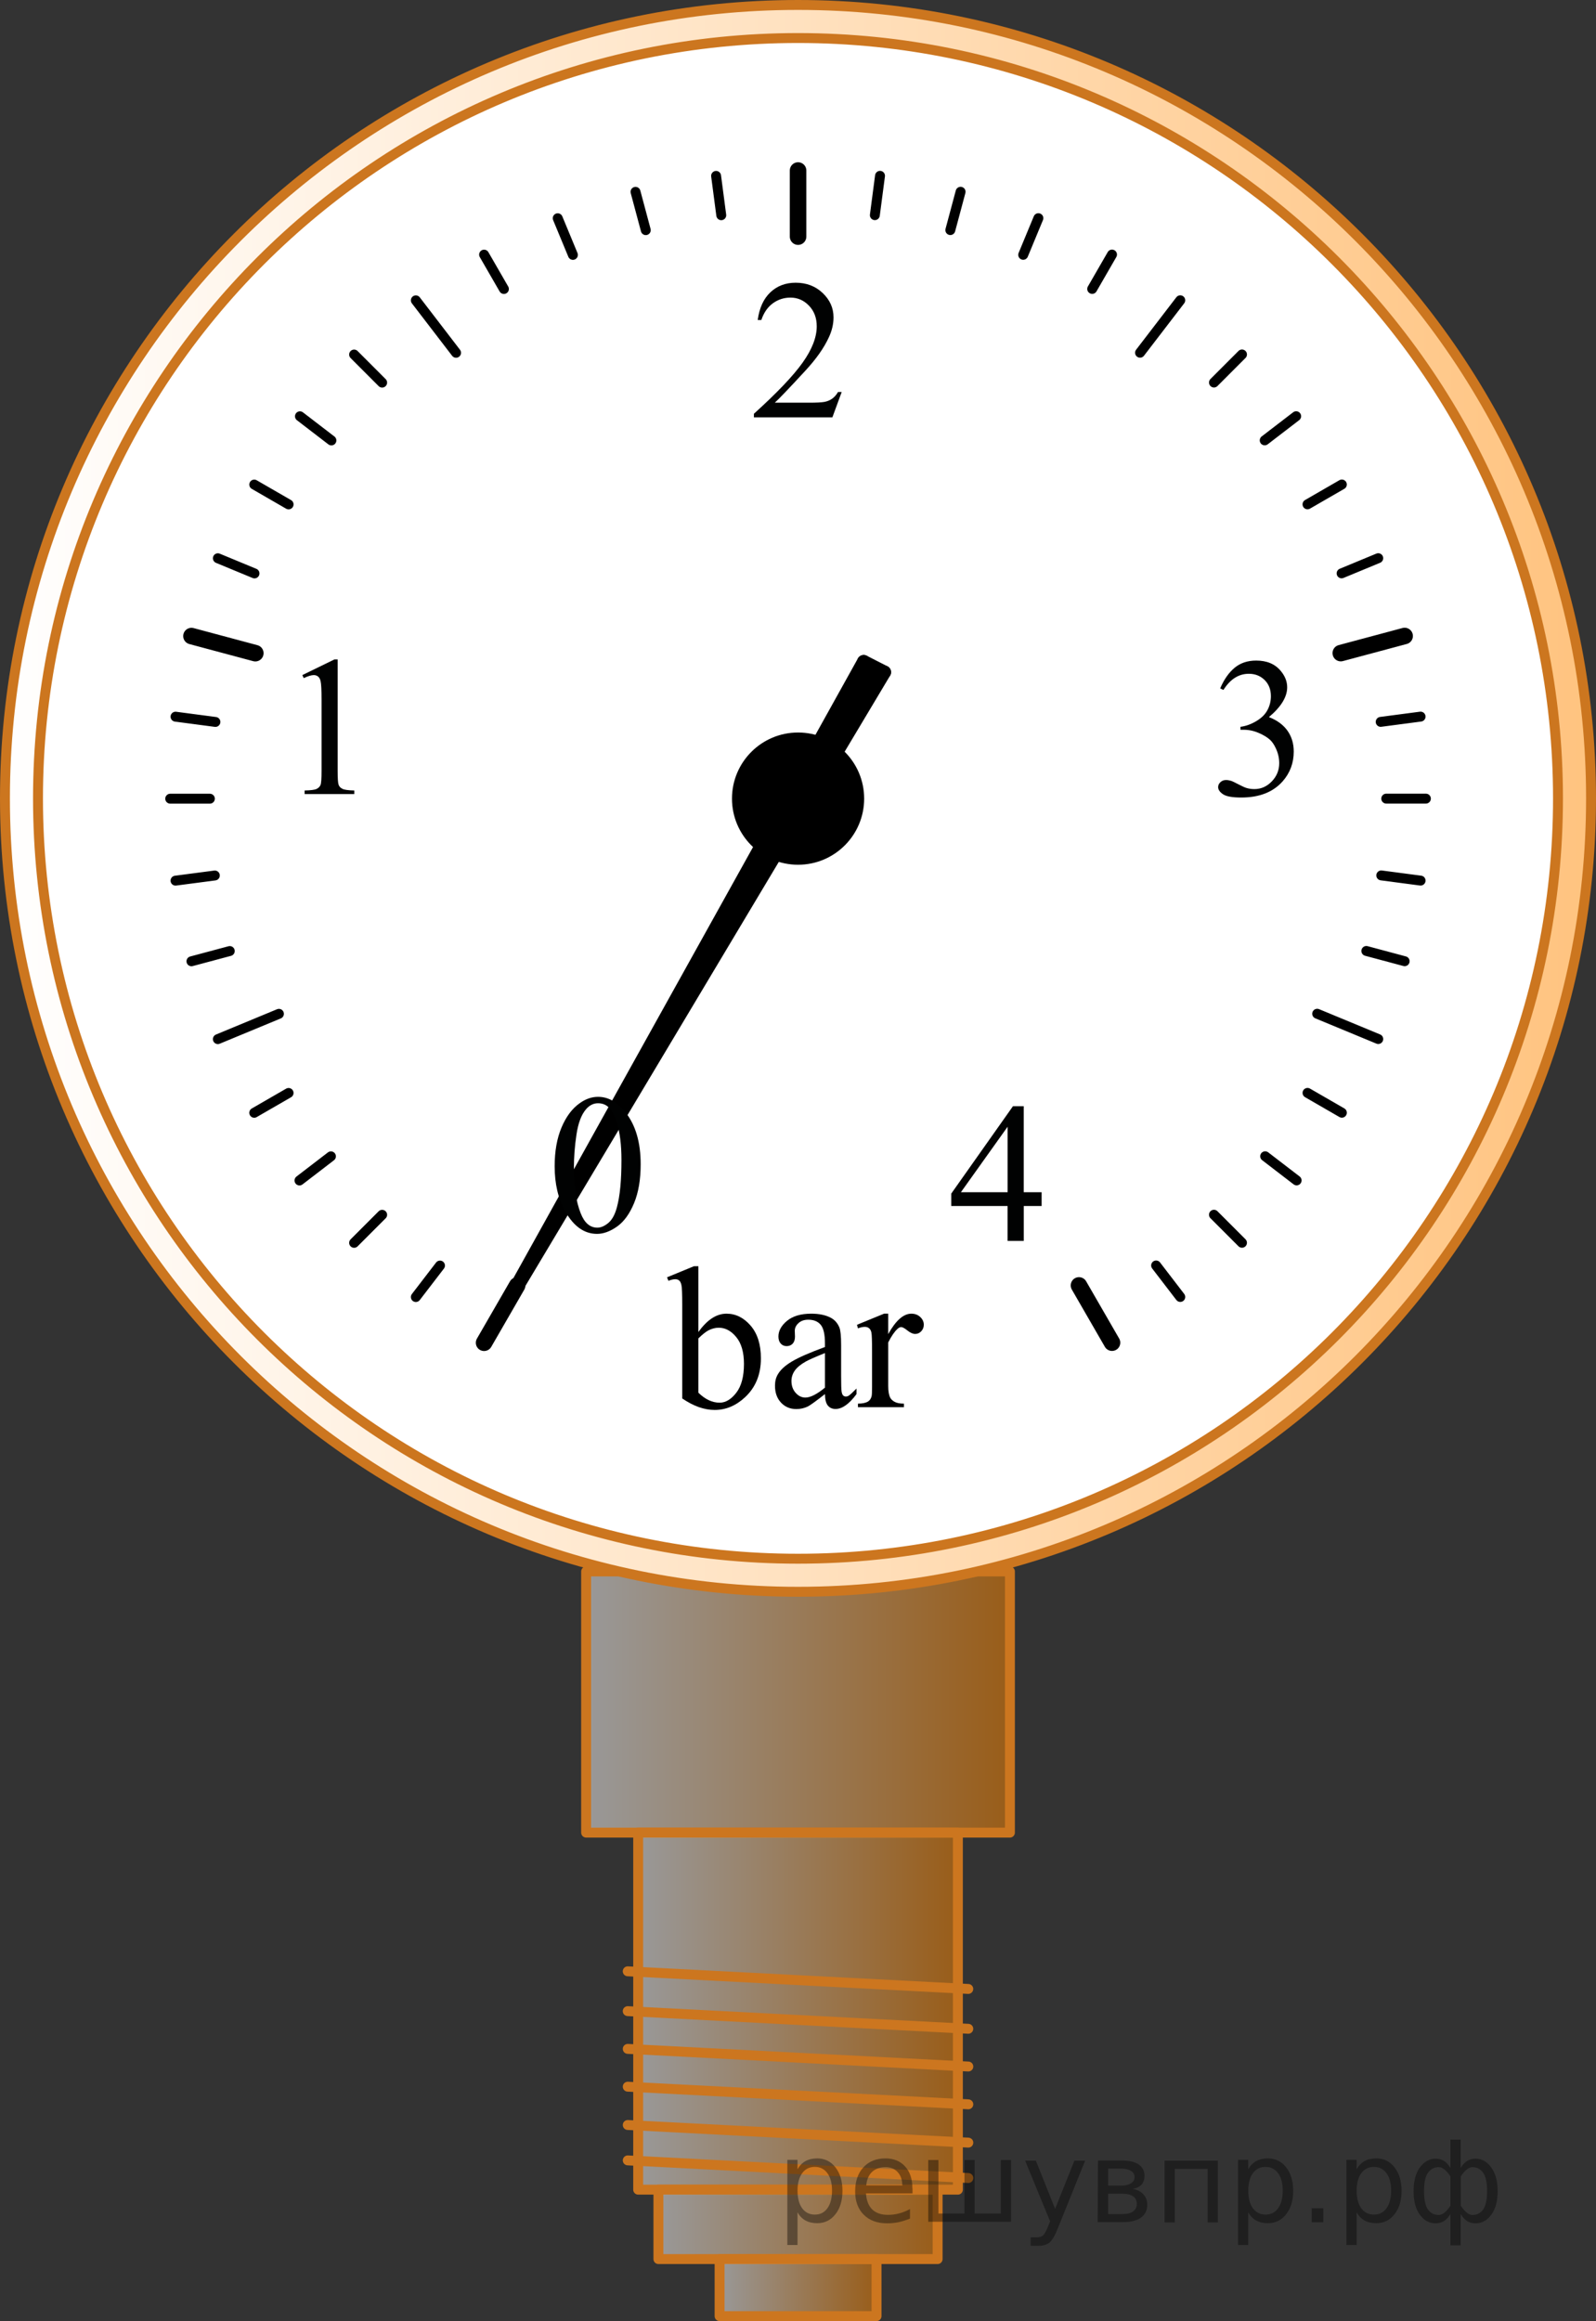 <?xml version="1.0" encoding="utf-8"?>
<!-- Generator: Adobe Illustrator 16.0.0, SVG Export Plug-In . SVG Version: 6.00 Build 0)  -->
<!DOCTYPE svg PUBLIC "-//W3C//DTD SVG 1.1//EN" "http://www.w3.org/Graphics/SVG/1.1/DTD/svg11.dtd">
<svg version="1.1" id="Слой_1" xmlns="http://www.w3.org/2000/svg" xmlns:xlink="http://www.w3.org/1999/xlink" x="0px" y="0px"
	 width="120.75px" height="175.528px" viewBox="-159.139 64.704 120.75 175.528"
	 enable-background="new -159.139 64.704 120.75 175.528" xml:space="preserve">
<rect x="-159.139" y="64.704" width="120.75" height="175.528" fill="#333333" stroke="none"/>
<path fill="#FFFFFF" d="M-41.262,125.126c0,31.761-25.74,57.5-57.5,57.5c-31.75,0-57.5-25.738-57.5-57.5
	c0-31.75,25.75-57.5,57.5-57.5C-67.002,67.627-41.262,93.377-41.262,125.126z"/>
<linearGradient id="SVGID_1_" gradientUnits="userSpaceOnUse" x1="-114.794" y1="193.419" x2="-82.731" y2="193.419">
	<stop  offset="0" style="stop-color:#FFFFFF"/>
	<stop  offset="1" style="stop-color:#FF8800"/>
</linearGradient>
<rect x="-114.794" y="183.544" opacity="0.5" fill="url(#SVGID_1_)" width="32.063" height="19.75"/>
<rect x="-114.794" y="183.544" fill="none" stroke="#CC761F" stroke-width="0.75" stroke-linecap="round" stroke-linejoin="round" stroke-miterlimit="10" width="32.063" height="19.75"/>
<line fill="none" stroke="#000000" stroke-width="1.25" stroke-linecap="round" stroke-linejoin="round" stroke-miterlimit="10" x1="-98.759" y1="77.599" x2="-98.759" y2="82.599"/>
<line fill="none" stroke="#000000" stroke-width="0.75" stroke-linecap="round" stroke-linejoin="round" stroke-miterlimit="10" x1="-92.559" y1="78" x2="-92.95" y2="80.975"/>
<line fill="none" stroke="#000000" stroke-width="0.75" stroke-linecap="round" stroke-linejoin="round" stroke-miterlimit="10" x1="-86.463" y1="79.206" x2="-87.239" y2="82.104"/>
<line fill="none" stroke="#000000" stroke-width="0.75" stroke-linecap="round" stroke-linejoin="round" stroke-miterlimit="10" x1="-80.577" y1="81.203" x2="-81.726" y2="83.975"/>
<line fill="none" stroke="#000000" stroke-width="0.75" stroke-linecap="round" stroke-linejoin="round" stroke-miterlimit="10" x1="-75.006" y1="83.955" x2="-76.506" y2="86.554"/>
<line fill="none" stroke="#000000" stroke-width="0.75" stroke-linecap="round" stroke-linejoin="round" stroke-miterlimit="10" x1="-69.842" y1="87.412" x2="-72.886" y2="91.379"/>
<line fill="none" stroke="#000000" stroke-width="0.75" stroke-linecap="round" stroke-linejoin="round" stroke-miterlimit="10" x1="-65.172" y1="91.51" x2="-67.293" y2="93.632"/>
<line fill="none" stroke="#000000" stroke-width="0.75" stroke-linecap="round" stroke-linejoin="round" stroke-miterlimit="10" x1="-61.074" y1="96.18" x2="-63.454" y2="98.006"/>
<line fill="none" stroke="#000000" stroke-width="0.75" stroke-linecap="round" stroke-linejoin="round" stroke-miterlimit="10" x1="-57.617" y1="101.344" x2="-60.216" y2="102.844"/>
<line fill="none" stroke="#000000" stroke-width="0.75" stroke-linecap="round" stroke-linejoin="round" stroke-miterlimit="10" x1="-54.864" y1="106.916" x2="-57.636" y2="108.064"/>
<line fill="none" stroke="#000000" stroke-width="1.25" stroke-linecap="round" stroke-linejoin="round" stroke-miterlimit="10" x1="-52.867" y1="112.8" x2="-57.698" y2="114.094"/>
<line fill="none" stroke="#000000" stroke-width="0.75" stroke-linecap="round" stroke-linejoin="round" stroke-miterlimit="10" x1="-51.661" y1="118.897" x2="-54.679" y2="119.294"/>
<line fill="none" stroke="#000000" stroke-width="0.75" stroke-linecap="round" stroke-linejoin="round" stroke-miterlimit="10" x1="-51.259" y1="125.099" x2="-54.259" y2="125.099"/>
<line fill="none" stroke="#000000" stroke-width="0.75" stroke-linecap="round" stroke-linejoin="round" stroke-miterlimit="10" x1="-51.66" y1="131.298" x2="-54.635" y2="130.906"/>
<line fill="none" stroke="#000000" stroke-width="0.75" stroke-linecap="round" stroke-linejoin="round" stroke-miterlimit="10" x1="-52.866" y1="137.395" x2="-55.765" y2="136.619"/>
<line fill="none" stroke="#000000" stroke-width="0.75" stroke-linecap="round" stroke-linejoin="round" stroke-miterlimit="10" x1="-54.863" y1="143.28" x2="-59.484" y2="141.367"/>
<path fill="none" stroke="#000000" stroke-width="0.75" stroke-linecap="round" stroke-linejoin="round" stroke-miterlimit="10" d="
	M-98.761,125.098"/>
<line fill="none" stroke="#000000" stroke-width="0.75" stroke-linecap="round" stroke-linejoin="round" stroke-miterlimit="10" x1="-57.616" y1="148.852" x2="-60.215" y2="147.352"/>
<line fill="none" stroke="#000000" stroke-width="0.75" stroke-linecap="round" stroke-linejoin="round" stroke-miterlimit="10" x1="-61.039" y1="153.971" x2="-63.419" y2="152.145"/>
<line fill="none" stroke="#000000" stroke-width="0.75" stroke-linecap="round" stroke-linejoin="round" stroke-miterlimit="10" x1="-65.173" y1="158.687" x2="-67.294" y2="156.566"/>
<line fill="none" stroke="#000000" stroke-width="0.75" stroke-linecap="round" stroke-linejoin="round" stroke-miterlimit="10" x1="-69.842" y1="162.785" x2="-71.67" y2="160.403"/>
<line fill="none" stroke="#000000" stroke-width="1.25" stroke-linecap="round" stroke-linejoin="round" stroke-miterlimit="10" x1="-75.006" y1="166.242" x2="-77.506" y2="161.912"/>
<line fill="none" stroke="#000000" stroke-width="0.75" stroke-linecap="round" stroke-linejoin="round" stroke-miterlimit="10" x1="-104.961" y1="78.005" x2="-104.57" y2="80.98"/>
<line fill="none" stroke="#000000" stroke-width="0.75" stroke-linecap="round" stroke-linejoin="round" stroke-miterlimit="10" x1="-111.057" y1="79.211" x2="-110.281" y2="82.109"/>
<line fill="none" stroke="#000000" stroke-width="0.75" stroke-linecap="round" stroke-linejoin="round" stroke-miterlimit="10" x1="-116.943" y1="81.208" x2="-115.794" y2="83.98"/>
<line fill="none" stroke="#000000" stroke-width="0.75" stroke-linecap="round" stroke-linejoin="round" stroke-miterlimit="10" x1="-122.514" y1="83.96" x2="-121.014" y2="86.559"/>
<line fill="none" stroke="#000000" stroke-width="0.75" stroke-linecap="round" stroke-linejoin="round" stroke-miterlimit="10" x1="-127.678" y1="87.417" x2="-124.634" y2="91.384"/>
<line fill="none" stroke="#000000" stroke-width="0.75" stroke-linecap="round" stroke-linejoin="round" stroke-miterlimit="10" x1="-132.348" y1="91.516" x2="-130.227" y2="93.638"/>
<line fill="none" stroke="#000000" stroke-width="0.75" stroke-linecap="round" stroke-linejoin="round" stroke-miterlimit="10" x1="-136.446" y1="96.185" x2="-134.066" y2="98.012"/>
<line fill="none" stroke="#000000" stroke-width="0.75" stroke-linecap="round" stroke-linejoin="round" stroke-miterlimit="10" x1="-139.903" y1="101.349" x2="-137.304" y2="102.849"/>
<line fill="none" stroke="#000000" stroke-width="0.75" stroke-linecap="round" stroke-linejoin="round" stroke-miterlimit="10" x1="-142.656" y1="106.921" x2="-139.884" y2="108.069"/>
<line fill="none" stroke="#000000" stroke-width="1.25" stroke-linecap="round" stroke-linejoin="round" stroke-miterlimit="10" x1="-144.653" y1="112.806" x2="-139.822" y2="114.1"/>
<line fill="none" stroke="#000000" stroke-width="0.75" stroke-linecap="round" stroke-linejoin="round" stroke-miterlimit="10" x1="-145.859" y1="118.902" x2="-142.841" y2="119.3"/>
<line fill="none" stroke="#000000" stroke-width="0.75" stroke-linecap="round" stroke-linejoin="round" stroke-miterlimit="10" x1="-146.261" y1="125.104" x2="-143.261" y2="125.104"/>
<line fill="none" stroke="#000000" stroke-width="0.75" stroke-linecap="round" stroke-linejoin="round" stroke-miterlimit="10" x1="-145.86" y1="131.302" x2="-142.885" y2="130.912"/>
<line fill="none" stroke="#000000" stroke-width="0.75" stroke-linecap="round" stroke-linejoin="round" stroke-miterlimit="10" x1="-144.654" y1="137.4" x2="-141.755" y2="136.625"/>
<line fill="none" stroke="#000000" stroke-width="0.75" stroke-linecap="round" stroke-linejoin="round" stroke-miterlimit="10" x1="-142.657" y1="143.287" x2="-138.036" y2="141.373"/>
<path fill="none" stroke="#000000" stroke-width="0.75" stroke-linecap="round" stroke-linejoin="round" stroke-miterlimit="10" d="
	M-98.759,125.104"/>
<line fill="none" stroke="#000000" stroke-width="0.75" stroke-linecap="round" stroke-linejoin="round" stroke-miterlimit="10" x1="-139.904" y1="148.857" x2="-137.305" y2="147.357"/>
<line fill="none" stroke="#000000" stroke-width="0.75" stroke-linecap="round" stroke-linejoin="round" stroke-miterlimit="10" x1="-136.481" y1="153.977" x2="-134.101" y2="152.15"/>
<line fill="none" stroke="#000000" stroke-width="0.75" stroke-linecap="round" stroke-linejoin="round" stroke-miterlimit="10" x1="-132.347" y1="158.692" x2="-130.226" y2="156.571"/>
<line fill="none" stroke="#000000" stroke-width="0.75" stroke-linecap="round" stroke-linejoin="round" stroke-miterlimit="10" x1="-127.678" y1="162.791" x2="-125.85" y2="160.41"/>
<line fill="none" stroke="#000000" stroke-width="1.25" stroke-linecap="round" stroke-linejoin="round" stroke-miterlimit="10" x1="-122.514" y1="166.248" x2="-120.014" y2="161.917"/>
<circle cx="-98.759" cy="125.099" r="5"/>
<g>
	<g id="XMLID_1_">
		<g>
			<polygon points="-92.223,115.537 -121.193,163.998 -93.793,114.736 			"/>
		</g>
		<g>
			
				<line fill="none" stroke="#000000" stroke-linecap="round" stroke-linejoin="round" stroke-miterlimit="10" x1="-121.193" y1="163.998" x2="-93.793" y2="114.736"/>
			
				<line fill="none" stroke="#000000" stroke-linecap="round" stroke-linejoin="round" stroke-miterlimit="10" x1="-121.193" y1="163.998" x2="-92.223" y2="115.537"/>
			
				<line fill="none" stroke="#000000" stroke-linecap="round" stroke-linejoin="round" stroke-miterlimit="10" x1="-93.793" y1="114.736" x2="-92.223" y2="115.537"/>
		</g>
	</g>
</g>
<linearGradient id="SVGID_2_" gradientUnits="userSpaceOnUse" x1="-169.876" y1="848.899" x2="-145.688" y2="848.899" gradientTransform="matrix(1 0 0 1 59.02 -632.106)">
	<stop  offset="0" style="stop-color:#FFFFFF"/>
	<stop  offset="1" style="stop-color:#FF8800"/>
</linearGradient>
<rect x="-110.856" y="203.294" opacity="0.5" fill="url(#SVGID_2_)" width="24.188" height="27"/>
<rect x="-110.856" y="203.294" fill="none" stroke="#CC761F" stroke-width="0.75" stroke-linecap="round" stroke-linejoin="round" stroke-miterlimit="10" width="24.188" height="27"/>
<linearGradient id="SVGID_3_" gradientUnits="userSpaceOnUse" x1="-168.345" y1="865.024" x2="-147.22" y2="865.024" gradientTransform="matrix(1 0 0 1 59.02 -632.106)">
	<stop  offset="0" style="stop-color:#FFFFFF"/>
	<stop  offset="1" style="stop-color:#FF8800"/>
</linearGradient>
<rect x="-109.325" y="230.294" opacity="0.5" fill="url(#SVGID_3_)" width="21.125" height="5.25"/>
<rect x="-109.325" y="230.294" fill="none" stroke="#CC761F" stroke-width="0.75" stroke-linecap="round" stroke-linejoin="round" stroke-miterlimit="10" width="21.125" height="5.25"/>
<linearGradient id="SVGID_4_" gradientUnits="userSpaceOnUse" x1="-163.717" y1="869.805" x2="-151.842" y2="869.805" gradientTransform="matrix(1 0 0 1 59.02 -632.106)">
	<stop  offset="0" style="stop-color:#FFFFFF"/>
	<stop  offset="1" style="stop-color:#FF8800"/>
</linearGradient>
<rect x="-104.697" y="235.544" opacity="0.5" fill="url(#SVGID_4_)" width="11.875" height="4.313"/>
<rect x="-104.697" y="235.544" fill="none" stroke="#CC761F" stroke-width="0.75" stroke-linecap="round" stroke-linejoin="round" stroke-miterlimit="10" width="11.875" height="4.313"/>
<line fill="none" stroke="#CC761F" stroke-width="0.75" stroke-linecap="round" stroke-linejoin="round" stroke-miterlimit="10" x1="-111.645" y1="219.648" x2="-85.878" y2="220.982"/>
<line fill="none" stroke="#CC761F" stroke-width="0.75" stroke-linecap="round" stroke-linejoin="round" stroke-miterlimit="10" x1="-111.645" y1="222.507" x2="-85.878" y2="223.841"/>
<line fill="none" stroke="#CC761F" stroke-width="0.75" stroke-linecap="round" stroke-linejoin="round" stroke-miterlimit="10" x1="-111.645" y1="225.404" x2="-85.878" y2="226.738"/>
<line fill="none" stroke="#CC761F" stroke-width="0.75" stroke-linecap="round" stroke-linejoin="round" stroke-miterlimit="10" x1="-111.645" y1="228.08" x2="-85.878" y2="229.414"/>
<line fill="none" stroke="#CC761F" stroke-width="0.75" stroke-linecap="round" stroke-linejoin="round" stroke-miterlimit="10" x1="-111.647" y1="216.794" x2="-85.881" y2="218.128"/>
<line fill="none" stroke="#CC761F" stroke-width="0.75" stroke-linecap="round" stroke-linejoin="round" stroke-miterlimit="10" x1="-111.647" y1="213.781" x2="-85.881" y2="215.115"/>
<g>
	<g>
		<g>
			<g>
				<defs>
					<rect id="SVGID_5_" x="-111.179" y="157.169" width="24.84" height="18.146"/>
				</defs>
				<clipPath id="SVGID_6_">
					<use xlink:href="#SVGID_5_"  overflow="visible"/>
				</clipPath>
				<g clip-path="url(#SVGID_6_)">
					<path d="M-106.3,165.438c0.657-0.925,1.366-1.389,2.127-1.389c0.697,0,1.305,0.303,1.824,0.904
						c0.519,0.603,0.778,1.426,0.778,2.471c0,1.221-0.4,2.201-1.201,2.945c-0.687,0.641-1.453,0.961-2.297,0.961
						c-0.396,0-0.797-0.074-1.205-0.217c-0.408-0.146-0.824-0.363-1.249-0.652v-7.114c0-0.78-0.019-1.261-0.056-1.439
						s-0.095-0.303-0.174-0.367s-0.178-0.098-0.296-0.098c-0.138,0-0.311,0.04-0.519,0.12l-0.104-0.264l2.039-0.84h0.333V165.438z
						 M-106.3,165.917v4.108c0.252,0.25,0.512,0.438,0.782,0.564c0.27,0.129,0.545,0.191,0.827,0.191c0.45,0,0.868-0.25,1.256-0.75
						s0.582-1.227,0.582-2.182c0-0.88-0.194-1.558-0.582-2.027c-0.388-0.474-0.829-0.709-1.323-0.709
						c-0.262,0-0.524,0.067-0.786,0.202C-105.742,165.417-105.994,165.619-106.3,165.917z"/>
					<path d="M-96.724,170.13c-0.697,0.545-1.134,0.861-1.312,0.945c-0.267,0.125-0.551,0.188-0.853,0.188
						c-0.469,0-0.856-0.163-1.16-0.487c-0.304-0.324-0.456-0.752-0.456-1.281c0-0.336,0.074-0.625,0.223-0.871
						c0.202-0.34,0.554-0.66,1.056-0.959c0.501-0.301,1.335-0.666,2.501-1.096v-0.271c0-0.686-0.107-1.154-0.322-1.409
						c-0.215-0.257-0.528-0.384-0.938-0.384c-0.311,0-0.558,0.086-0.741,0.257c-0.188,0.17-0.282,0.364-0.282,0.585l0.015,0.435
						c0,0.23-0.058,0.408-0.174,0.532c-0.116,0.125-0.268,0.188-0.456,0.188c-0.183,0-0.333-0.064-0.449-0.194
						c-0.116-0.132-0.174-0.31-0.174-0.532c0-0.43,0.218-0.825,0.652-1.186c0.435-0.359,1.045-0.541,1.831-0.541
						c0.603,0,1.097,0.104,1.482,0.31c0.292,0.155,0.506,0.396,0.645,0.727c0.089,0.215,0.134,0.656,0.134,1.32v2.332
						c0,0.655,0.012,1.057,0.037,1.204c0.024,0.146,0.065,0.246,0.122,0.296c0.057,0.051,0.122,0.075,0.196,0.075
						c0.079,0,0.148-0.02,0.208-0.055c0.104-0.063,0.304-0.246,0.601-0.547v0.42c-0.554,0.75-1.082,1.125-1.586,1.125
						c-0.242,0-0.435-0.084-0.578-0.254S-96.719,170.542-96.724,170.13z M-96.724,169.644v-2.617
						c-0.746,0.301-1.228,0.514-1.445,0.637c-0.391,0.221-0.67,0.45-0.838,0.69c-0.168,0.238-0.252,0.502-0.252,0.787
						c0,0.359,0.106,0.658,0.319,0.896c0.212,0.238,0.457,0.356,0.734,0.356C-97.831,170.394-97.337,170.144-96.724,169.644z"/>
					<path d="M-91.938,164.05v1.545c0.568-1.028,1.151-1.545,1.749-1.545c0.272,0,0.497,0.084,0.675,0.252
						c0.178,0.168,0.267,0.361,0.267,0.582c0,0.195-0.064,0.359-0.193,0.494c-0.129,0.137-0.281,0.203-0.459,0.203
						c-0.173,0-0.367-0.086-0.582-0.258c-0.215-0.173-0.375-0.26-0.478-0.26c-0.089,0-0.186,0.051-0.29,0.149
						c-0.222,0.205-0.452,0.541-0.689,1.013v3.292c0,0.38,0.047,0.667,0.141,0.861c0.064,0.136,0.178,0.248,0.341,0.336
						c0.163,0.091,0.398,0.137,0.705,0.137v0.271h-3.477v-0.271c0.346,0,0.603-0.057,0.771-0.165c0.124-0.08,0.21-0.207,0.259-0.382
						c0.025-0.086,0.037-0.327,0.037-0.729v-2.662c0-0.799-0.016-1.274-0.048-1.428s-0.091-0.264-0.178-0.334
						c-0.086-0.07-0.194-0.105-0.322-0.105c-0.153,0-0.326,0.039-0.519,0.113l-0.074-0.27l2.053-0.841H-91.938L-91.938,164.05z"/>
				</g>
			</g>
		</g>
	</g>
</g>
<g>
	<g>
		<g>
			<g>
				<g>
					<g>
						<defs>
							<rect id="SVGID_7_" x="-138.902" y="111.074" width="9.603" height="16.44"/>
						</defs>
						<clipPath id="SVGID_8_">
							<use xlink:href="#SVGID_7_"  overflow="visible"/>
						</clipPath>
						<g clip-path="url(#SVGID_8_)">
							<path fill="#010202" d="M-136.267,115.757l2.431-1.184h0.243v8.424c0,0.562,0.022,0.908,0.069,1.045
								c0.047,0.14,0.145,0.244,0.291,0.316c0.147,0.074,0.446,0.115,0.898,0.125v0.271h-3.757v-0.271
								c0.471-0.01,0.774-0.05,0.913-0.121c0.138-0.07,0.232-0.167,0.287-0.287c0.055-0.119,0.081-0.479,0.081-1.078v-5.386
								c0-0.727-0.024-1.192-0.073-1.397c-0.034-0.156-0.099-0.271-0.188-0.346c-0.091-0.074-0.2-0.111-0.327-0.111
								c-0.182,0-0.435,0.076-0.759,0.229L-136.267,115.757z"/>
						</g>
					</g>
				</g>
			</g>
		</g>
	</g>
</g>
<g>
	<g>
		<g>
			<g>
				<g>
					<g>
						<defs>
							<rect id="SVGID_9_" x="-104.976" y="82.589" width="12.434" height="16.44"/>
						</defs>
						<clipPath id="SVGID_10_">
							<use xlink:href="#SVGID_9_"  overflow="visible"/>
						</clipPath>
						<g clip-path="url(#SVGID_10_)">
							<path fill="#010202" d="M-95.458,94.348l-0.705,1.92h-5.938v-0.272c1.746-1.579,2.977-2.87,3.688-3.87
								c0.712-1.001,1.067-1.916,1.067-2.745c0-0.633-0.194-1.151-0.586-1.56c-0.392-0.407-0.857-0.611-1.402-0.611
								c-0.494,0-0.938,0.145-1.331,0.431c-0.395,0.286-0.686,0.708-0.872,1.262h-0.274c0.123-0.908,0.441-1.604,0.953-2.09
								c0.512-0.486,1.151-0.729,1.918-0.729c0.816,0,1.498,0.26,2.045,0.78c0.546,0.521,0.819,1.133,0.819,1.839
								c0,0.505-0.118,1.011-0.356,1.516c-0.364,0.796-0.959,1.637-1.779,2.524c-1.231,1.334-2.001,2.139-2.309,2.414h2.627
								c0.534,0,0.908-0.021,1.124-0.059c0.215-0.039,0.409-0.119,0.582-0.239s0.324-0.291,0.453-0.511L-95.458,94.348
								L-95.458,94.348z"/>
						</g>
					</g>
				</g>
			</g>
		</g>
	</g>
</g>
<g>
	<g>
		<g>
			<g>
				<g>
					<g>
						<defs>
							<rect id="SVGID_11_" x="-69.67" y="111.161" width="12.432" height="17.811"/>
						</defs>
						<clipPath id="SVGID_12_">
							<use xlink:href="#SVGID_11_"  overflow="visible"/>
						</clipPath>
						<g clip-path="url(#SVGID_12_)">
							<path fill="#010202" d="M-66.823,116.764c0.287-0.674,0.649-1.19,1.088-1.557c0.438-0.365,0.982-0.549,1.637-0.549
								c0.806,0,1.425,0.26,1.854,0.78c0.327,0.388,0.49,0.802,0.49,1.243c0,0.727-0.46,1.477-1.38,2.252
								c0.618,0.239,1.085,0.584,1.402,1.028c0.315,0.447,0.475,0.973,0.475,1.576c0,0.862-0.277,1.61-0.831,2.244
								c-0.723,0.823-1.769,1.235-3.139,1.235c-0.679,0-1.14-0.083-1.384-0.25c-0.245-0.167-0.367-0.348-0.367-0.537
								c0-0.143,0.058-0.268,0.174-0.375c0.116-0.108,0.256-0.162,0.42-0.162c0.123,0,0.249,0.021,0.378,0.06
								c0.084,0.023,0.274,0.113,0.571,0.27c0.297,0.152,0.502,0.247,0.616,0.275c0.183,0.055,0.378,0.08,0.586,0.08
								c0.505,0,0.942-0.192,1.316-0.582c0.373-0.387,0.561-0.846,0.561-1.375c0-0.389-0.086-0.766-0.261-1.133
								c-0.128-0.273-0.27-0.482-0.423-0.625c-0.212-0.197-0.504-0.375-0.875-0.533c-0.371-0.16-0.75-0.238-1.136-0.238h-0.237
								v-0.223c0.392-0.049,0.783-0.188,1.177-0.418c0.394-0.229,0.68-0.508,0.856-0.832c0.177-0.323,0.269-0.68,0.269-1.066
								c0-0.505-0.16-0.914-0.479-1.227c-0.318-0.312-0.716-0.467-1.19-0.467c-0.767,0-1.406,0.407-1.922,1.221L-66.823,116.764z"/>
						</g>
					</g>
				</g>
			</g>
		</g>
	</g>
</g>
<g>
	<g>
		<g>
			<g>
				<g>
					<g>
						<defs>
							<rect id="SVGID_13_" x="-89.942" y="144.837" width="12.436" height="16.44"/>
						</defs>
						<clipPath id="SVGID_14_">
							<use xlink:href="#SVGID_13_"  overflow="visible"/>
						</clipPath>
						<g clip-path="url(#SVGID_14_)">
							<path fill="#010202" d="M-80.332,154.863v1.045h-1.351v2.635h-1.225v-2.635h-4.26v-0.941l4.667-6.607h0.816v6.505
								L-80.332,154.863L-80.332,154.863z M-82.906,154.863v-4.951l-3.532,4.951H-82.906z"/>
						</g>
					</g>
				</g>
			</g>
		</g>
	</g>
</g>
<g>
	<g>
		<g>
			<g>
				<g>
					<g>
						<g>
							<defs>
								<rect id="SVGID_15_" x="-120.014" y="144.154" width="12.434" height="17.809"/>
							</defs>
							<clipPath id="SVGID_16_">
								<use xlink:href="#SVGID_15_"  overflow="visible"/>
							</clipPath>
							<g clip-path="url(#SVGID_16_)">
								<path fill="#010202" d="M-117.175,152.903c0-1.139,0.174-2.118,0.521-2.938c0.347-0.821,0.807-1.435,1.38-1.836
									c0.444-0.318,0.904-0.479,1.381-0.479c0.771,0,1.464,0.39,2.077,1.171c0.767,0.967,1.149,2.275,1.149,3.93
									c0,1.158-0.168,2.143-0.505,2.951c-0.336,0.809-0.766,1.396-1.287,1.762c-0.521,0.366-1.024,0.55-1.51,0.55
									c-0.96,0-1.759-0.563-2.397-1.687C-116.905,155.376-117.175,154.237-117.175,152.903z M-115.72,153.085
									c0,1.373,0.17,2.494,0.512,3.363c0.282,0.729,0.702,1.096,1.263,1.096c0.267,0,0.544-0.119,0.831-0.356
									c0.285-0.238,0.504-0.638,0.651-1.195c0.229-0.844,0.342-2.033,0.342-3.568c0-1.139-0.118-2.086-0.355-2.848
									c-0.178-0.563-0.408-0.965-0.69-1.199c-0.202-0.162-0.446-0.242-0.733-0.242c-0.336,0-0.637,0.148-0.897,0.447
									c-0.355,0.408-0.599,1.049-0.728,1.92C-115.656,151.375-115.72,152.237-115.72,153.085z"/>
							</g>
						</g>
					</g>
				</g>
			</g>
		</g>
	</g>
</g>
<g id="XMLID_3_">
	<g>
		<path fill="#FFFFFF" d="M-41.264,125.08c0-31.75-25.74-57.5-57.5-57.5c-31.75,0-57.5,25.75-57.5,57.5
			c0,31.76,25.75,57.5,57.5,57.5C-67.004,182.58-41.264,156.839-41.264,125.08z M-98.764,65.079c33.14,0,60,26.86,60,60
			c0,33.139-26.86,60-60,60c-33.13,0-60-26.861-60-60C-158.764,91.939-131.894,65.079-98.764,65.079z"/>
	</g>
</g>
<g id="XMLID_6_" opacity="0.5">
	<g>
		<linearGradient id="SVGID_17_" gradientUnits="userSpaceOnUse" x1="-158.764" y1="125.079" x2="-38.764" y2="125.079">
			<stop  offset="0" style="stop-color:#FFFFFF"/>
			<stop  offset="1" style="stop-color:#FF8800"/>
		</linearGradient>
		<path fill="url(#SVGID_17_)" d="M-41.264,125.08c0-31.75-25.74-57.5-57.5-57.5c-31.75,0-57.5,25.75-57.5,57.5
			c0,31.76,25.75,57.5,57.5,57.5C-67.004,182.58-41.264,156.839-41.264,125.08z M-98.764,65.079c33.14,0,60,26.86,60,60
			c0,33.139-26.86,60-60,60c-33.13,0-60-26.861-60-60C-158.764,91.939-131.894,65.079-98.764,65.079z"/>
	</g>
</g>
<g id="XMLID_2_">
	<g>
		
			<path fill="none" stroke="#CC761F" stroke-width="0.75" stroke-linecap="round" stroke-linejoin="round" stroke-miterlimit="10" d="
			M-41.264,125.08c0-31.75-25.74-57.5-57.5-57.5c-31.75,0-57.5,25.75-57.5,57.5c0,31.76,25.75,57.5,57.5,57.5
			C-67.004,182.58-41.264,156.839-41.264,125.08z M-98.764,65.079c33.14,0,60,26.86,60,60c0,33.139-26.86,60-60,60
			c-33.13,0-60-26.861-60-60C-158.764,91.939-131.894,65.079-98.764,65.079z"/>
	</g>
</g>
<g style="stroke:none;fill:#000;fill-opacity:0.40"><path d="m -98.8,232.0 v 2.48 h -0.77 v -6.44 h 0.77 v 0.71 q 0.24,-0.42 0.61,-0.62 0.37,-0.20 0.88,-0.20 0.85,0 1.38,0.68 0.53,0.68 0.53,1.77 0,1.10 -0.53,1.77 -0.53,0.68 -1.38,0.68 -0.51,0 -0.88,-0.20 -0.37,-0.20 -0.61,-0.62 z m 2.61,-1.63 q 0,-0.85 -0.35,-1.32 -0.35,-0.48 -0.95,-0.48 -0.61,0 -0.96,0.48 -0.35,0.48 -0.35,1.32 0,0.85 0.35,1.33 0.35,0.48 0.96,0.48 0.61,0 0.95,-0.48 0.35,-0.48 0.35,-1.33 z"/><path d="m -90.1,230.2 v 0.38 h -3.52 q 0.05,0.79 0.47,1.21 0.43,0.41 1.19,0.41 0.44,0 0.85,-0.11 0.42,-0.11 0.82,-0.33 v 0.72 q -0.41,0.17 -0.85,0.27 -0.43,0.09 -0.88,0.09 -1.12,0 -1.77,-0.65 -0.65,-0.65 -0.65,-1.76 0,-1.15 0.62,-1.82 0.62,-0.68 1.67,-0.68 0.94,0 1.49,0.61 0.55,0.60 0.55,1.65 z m -0.77,-0.23 q -0.01,-0.63 -0.35,-1.00 -0.34,-0.38 -0.91,-0.38 -0.64,0 -1.03,0.36 -0.38,0.36 -0.44,1.02 z"/><path d="m -85.4,232.1 h 1.98 v -4.05 h 0.77 v 4.67 h -6.26 v -4.67 h 0.77 v 4.05 h 1.97 v -4.05 h 0.77 z"/><path d="m -79.1,233.2 q -0.33,0.83 -0.63,1.09 -0.31,0.25 -0.82,0.25 h -0.61 v -0.64 h 0.45 q 0.32,0 0.49,-0.15 0.17,-0.15 0.39,-0.71 l 0.14,-0.35 -1.89,-4.59 h 0.81 l 1.46,3.65 1.46,-3.65 h 0.81 z"/><path d="m -75.3,230.6 v 1.54 h 1.09 q 0.53,0 0.80,-0.20 0.28,-0.20 0.28,-0.57 0,-0.38 -0.28,-0.57 -0.28,-0.20 -0.80,-0.20 z m 0,-1.90 v 1.29 h 1.01 q 0.43,0 0.71,-0.17 0.28,-0.17 0.28,-0.48 0,-0.31 -0.28,-0.47 -0.28,-0.17 -0.71,-0.17 z m -0.77,-0.61 h 1.82 q 0.82,0 1.26,0.30 0.44,0.30 0.44,0.85 0,0.43 -0.23,0.68 -0.23,0.25 -0.67,0.31 0.53,0.10 0.82,0.42 0.29,0.32 0.29,0.79 0,0.62 -0.48,0.97 -0.48,0.34 -1.37,0.34 h -1.90 z"/><path d="m -67.0,228.1 v 4.67 h -0.77 v -4.05 h -2.49 v 4.05 h -0.77 v -4.67 z"/><path d="m -64.7,232.0 v 2.48 h -0.77 v -6.44 h 0.77 v 0.71 q 0.24,-0.42 0.61,-0.62 0.37,-0.20 0.88,-0.20 0.85,0 1.38,0.68 0.53,0.68 0.53,1.77 0,1.10 -0.53,1.77 -0.53,0.68 -1.38,0.68 -0.51,0 -0.88,-0.20 -0.37,-0.20 -0.61,-0.62 z m 2.61,-1.63 q 0,-0.85 -0.35,-1.32 -0.35,-0.48 -0.95,-0.48 -0.61,0 -0.96,0.48 -0.35,0.48 -0.35,1.32 0,0.85 0.35,1.33 0.35,0.48 0.96,0.48 0.61,0 0.95,-0.48 0.35,-0.48 0.35,-1.33 z"/><path d="m -59.9,231.7 h 0.88 v 1.06 h -0.88 z"/><path d="m -56.5,232.0 v 2.48 h -0.77 v -6.44 h 0.77 v 0.71 q 0.24,-0.42 0.61,-0.62 0.37,-0.20 0.88,-0.20 0.85,0 1.38,0.68 0.53,0.68 0.53,1.77 0,1.10 -0.53,1.77 -0.53,0.68 -1.38,0.68 -0.51,0 -0.88,-0.20 -0.37,-0.20 -0.61,-0.62 z m 2.61,-1.63 q 0,-0.85 -0.35,-1.32 -0.35,-0.48 -0.95,-0.48 -0.61,0 -0.96,0.48 -0.35,0.48 -0.35,1.32 0,0.85 0.35,1.33 0.35,0.48 0.96,0.48 0.61,0 0.95,-0.48 0.35,-0.48 0.35,-1.33 z"/><path d="m -51.4,230.4 q 0,0.98 0.30,1.40 0.30,0.41 0.82,0.41 0.41,0 0.88,-0.70 v -2.22 q -0.47,-0.70 -0.88,-0.70 -0.51,0 -0.82,0.42 -0.30,0.41 -0.30,1.39 z m 2,4.10 v -2.37 q -0.24,0.39 -0.51,0.55 -0.27,0.16 -0.62,0.16 -0.70,0 -1.18,-0.64 -0.48,-0.65 -0.48,-1.79 0,-1.15 0.48,-1.80 0.49,-0.66 1.18,-0.66 0.35,0 0.62,0.16 0.28,0.16 0.51,0.55 v -2.15 h 0.77 v 2.15 q 0.24,-0.39 0.51,-0.55 0.28,-0.16 0.62,-0.16 0.70,0 1.18,0.66 0.49,0.66 0.49,1.80 0,1.15 -0.49,1.79 -0.48,0.64 -1.18,0.64 -0.35,0 -0.62,-0.16 -0.27,-0.16 -0.51,-0.55 v 2.37 z m 2.77,-4.10 q 0,-0.98 -0.30,-1.39 -0.30,-0.42 -0.81,-0.42 -0.41,0 -0.88,0.70 v 2.22 q 0.47,0.70 0.88,0.70 0.51,0 0.81,-0.41 0.30,-0.42 0.30,-1.40 z"/></g></svg>

<!--File created and owned by https://sdamgia.ru. Copying is prohibited. All rights reserved.-->
